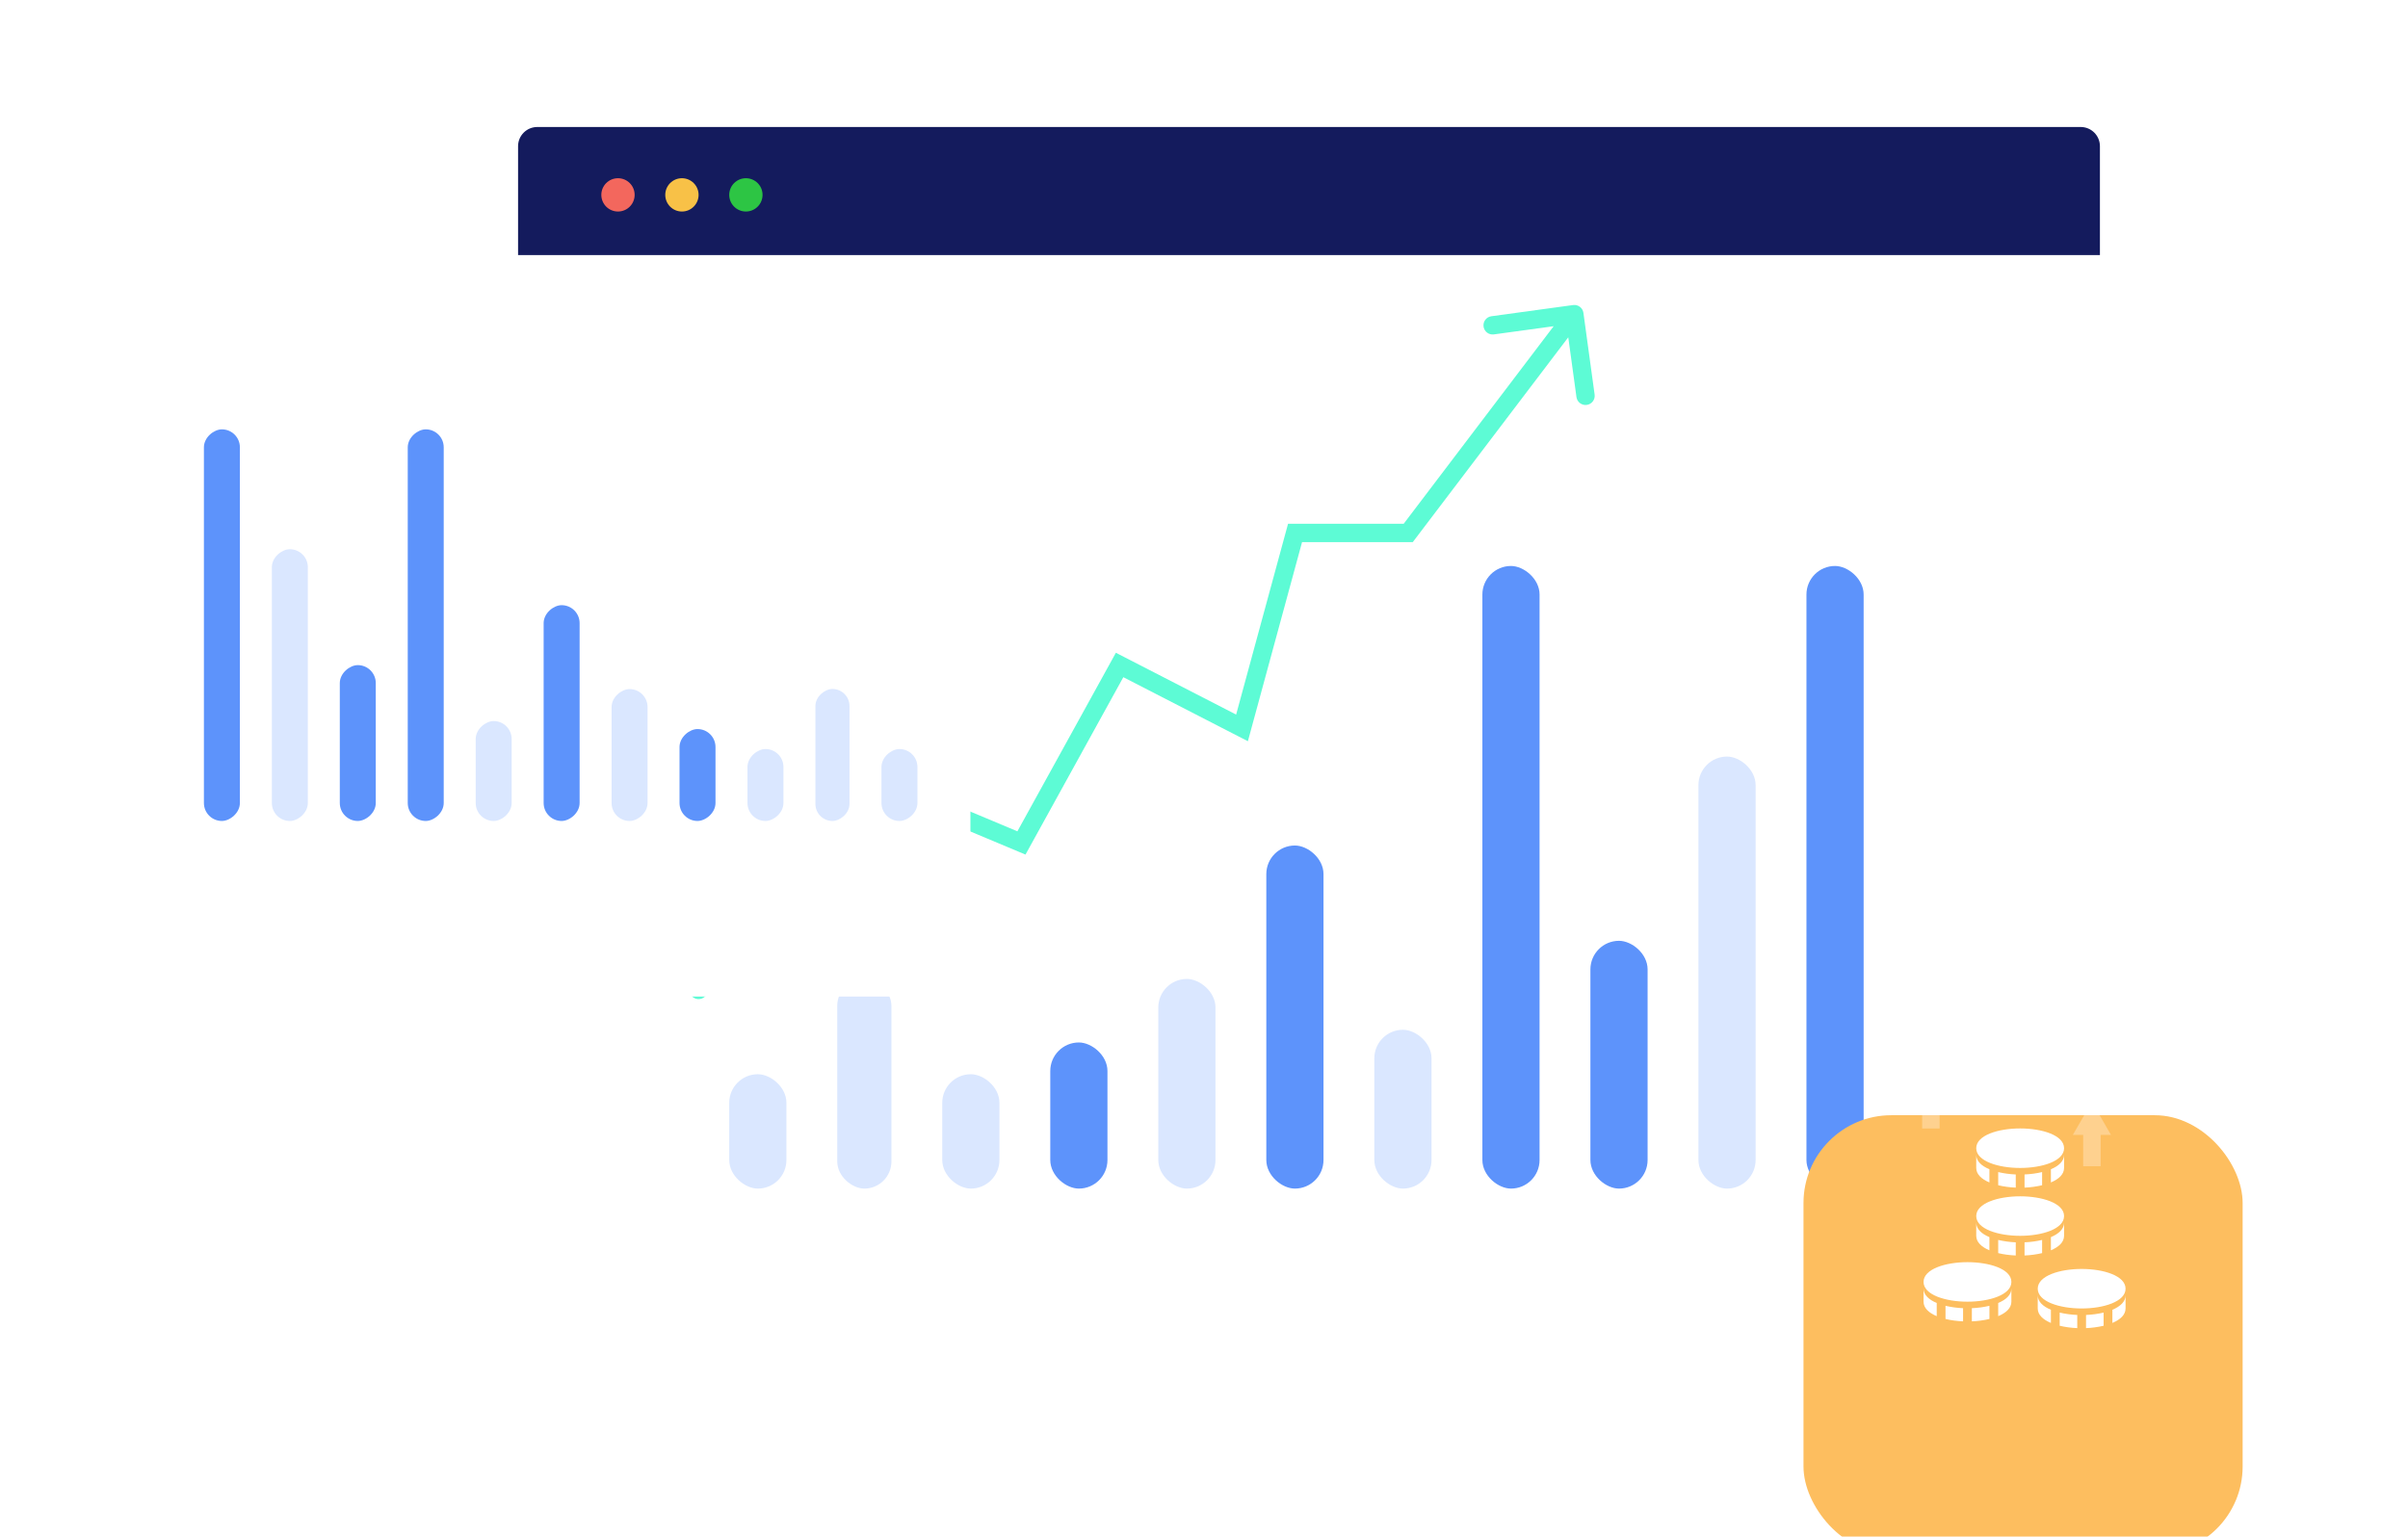 <svg width="376" height="240" viewBox="0 0 376 240" fill="none" xmlns="http://www.w3.org/2000/svg">
<g clip-path="url(#clip0_3259_27073)">
<g filter="url(#filter0_d_3259_27073)">
<rect x="80.894" y="35.832" width="247" height="170" rx="3" fill="white"/>
</g>
<path d="M108.16 153.512C107.556 154.022 107.479 154.924 107.988 155.529C108.497 156.133 109.4 156.21 110.004 155.701L108.16 153.512ZM144.021 125.157L144.575 123.837L143.768 123.499L143.099 124.063L144.021 125.157ZM159.495 131.646L158.942 132.966L160.127 133.463L160.748 132.337L159.495 131.646ZM174.822 103.851L175.476 102.578L174.24 101.943L173.569 103.16L174.822 103.851ZM193.935 113.677L193.281 114.95L194.852 115.758L195.316 114.053L193.935 113.677ZM202.218 83.231V81.8H201.124L200.837 82.855L202.218 83.231ZM219.89 83.231V84.662H220.6L221.03 84.096L219.89 83.231ZM247.246 48.864C247.139 48.081 246.417 47.534 245.634 47.641L232.874 49.389C232.091 49.496 231.544 50.218 231.651 51.001C231.758 51.783 232.48 52.331 233.263 52.224L244.605 50.67L246.158 62.012C246.265 62.795 246.987 63.343 247.77 63.236C248.553 63.129 249.101 62.407 248.994 61.624L247.246 48.864ZM110.004 155.701L144.943 126.251L143.099 124.063L108.16 153.512L110.004 155.701ZM143.468 126.477L158.942 132.966L160.048 130.326L144.575 123.837L143.468 126.477ZM160.748 132.337L176.075 104.542L173.569 103.16L158.242 130.955L160.748 132.337ZM174.168 105.123L193.281 114.95L194.589 112.405L175.476 102.578L174.168 105.123ZM195.316 114.053L203.599 83.606L200.837 82.855L192.554 113.302L195.316 114.053ZM202.218 84.662H219.89V81.8H202.218V84.662ZM221.03 84.096L246.968 49.924L244.688 48.193L218.75 82.365L221.03 84.096Z" fill="#5DFBD5"/>
<rect width="97.237" height="8.93" rx="4.465" transform="matrix(4.37114e-08 -1 -1 -4.37114e-08 291 185.626)" fill="#5D93FB"/>
<rect width="67.471" height="8.93" rx="4.465" transform="matrix(4.37114e-08 -1 -1 -4.37114e-08 274.133 185.626)" fill="#DAE7FF"/>
<rect width="38.697" height="8.93" rx="4.465" transform="matrix(4.37114e-08 -1 -1 -4.37114e-08 257.266 185.626)" fill="#5D93FB"/>
<rect width="97.237" height="8.93" rx="4.465" transform="matrix(4.37114e-08 -1 -1 -4.37114e-08 240.398 185.626)" fill="#5D93FB"/>
<rect width="24.805" height="8.93" rx="4.465" transform="matrix(4.37114e-08 -1 -1 -4.37114e-08 223.527 185.626)" fill="#DAE7FF"/>
<rect width="53.58" height="8.93" rx="4.465" transform="matrix(4.37114e-08 -1 -1 -4.37114e-08 206.66 185.626)" fill="#5D93FB"/>
<rect width="32.743" height="8.93" rx="4.465" transform="matrix(4.37114e-08 -1 -1 -4.37114e-08 189.793 185.626)" fill="#DAE7FF"/>
<rect width="22.821" height="8.93" rx="4.465" transform="matrix(4.37114e-08 -1 -1 -4.37114e-08 172.926 185.626)" fill="#5D93FB"/>
<rect width="17.86" height="8.93" rx="4.465" transform="matrix(4.37114e-08 -1 -1 -4.37114e-08 156.059 185.626)" fill="#DAE7FF"/>
<rect width="32.773" height="8.457" rx="4.229" transform="matrix(4.37114e-08 -1 -1 -4.37114e-08 139.191 185.626)" fill="#DAE7FF"/>
<rect width="17.86" height="8.93" rx="4.465" transform="matrix(4.37114e-08 -1 -1 -4.37114e-08 122.797 185.626)" fill="#DAE7FF"/>
<path d="M80.894 22.832C80.894 21.175 82.238 19.832 83.894 19.832H324.895C326.551 19.832 327.895 21.175 327.895 22.832V39.832H80.894V22.832Z" fill="#141B5D"/>
<path d="M313.895 183.832C313.895 183.28 314.342 182.832 314.895 182.832V182.832C315.447 182.832 315.895 183.28 315.895 183.832V200.832C315.895 201.384 315.447 201.832 314.895 201.832V201.832C314.342 201.832 313.895 201.384 313.895 200.832V183.832Z" fill="white"/>
<path d="M323.895 190.832C324.447 190.832 324.895 191.28 324.895 191.832V191.832C324.895 192.384 324.447 192.832 323.895 192.832L306.895 192.832C306.342 192.832 305.895 192.384 305.895 191.832V191.832C305.895 191.28 306.342 190.832 306.895 190.832L323.895 190.832Z" fill="white"/>
<circle cx="96.496" cy="30.433" r="2.601" fill="#F3675D"/>
<circle cx="106.48" cy="30.433" r="2.601" fill="#F8C147"/>
<circle cx="116.468" cy="30.433" r="2.601" fill="#2DC544"/>
<g filter="url(#filter1_d_3259_27073)">
<rect x="22.527" y="56.407" width="129" height="83.119" rx="5.985" fill="white"/>
</g>
<rect x="31.84" y="128.213" width="61.16" height="5.617" rx="2.808" transform="rotate(-90 31.84 128.213)" fill="#5D93FB"/>
<rect x="42.449" y="128.213" width="42.438" height="5.617" rx="2.808" transform="rotate(-90 42.449 128.213)" fill="#DAE7FF"/>
<rect x="53.059" y="128.213" width="24.339" height="5.617" rx="2.808" transform="rotate(-90 53.059 128.213)" fill="#5D93FB"/>
<rect x="63.668" y="128.213" width="61.16" height="5.617" rx="2.808" transform="rotate(-90 63.668 128.213)" fill="#5D93FB"/>
<rect x="74.277" y="128.213" width="15.602" height="5.617" rx="2.808" transform="rotate(-90 74.277 128.213)" fill="#DAE7FF"/>
<rect x="84.887" y="128.213" width="33.701" height="5.617" rx="2.808" transform="rotate(-90 84.887 128.213)" fill="#5D93FB"/>
<rect x="95.496" y="128.213" width="20.595" height="5.617" rx="2.808" transform="rotate(-90 95.496 128.213)" fill="#DAE7FF"/>
<rect x="106.105" y="128.213" width="14.354" height="5.617" rx="2.808" transform="rotate(-90 106.105 128.213)" fill="#5D93FB"/>
<rect x="116.715" y="128.213" width="11.233" height="5.617" rx="2.808" transform="rotate(-90 116.715 128.213)" fill="#DAE7FF"/>
<rect x="127.324" y="128.213" width="20.613" height="5.32" rx="2.66" transform="rotate(-90 127.324 128.213)" fill="#DAE7FF"/>
<rect x="137.637" y="128.213" width="11.233" height="5.617" rx="2.808" transform="rotate(-90 137.637 128.213)" fill="#DAE7FF"/>
<g filter="url(#filter2_d_3259_27073)">
<rect x="281.609" y="151.891" width="68.57" height="68.57" rx="13.714" fill="#FDBE5F"/>
</g>
<path d="M307.213 197.117C303.805 197.117 300.355 198.177 300.355 200.203C300.355 202.228 303.805 203.289 307.213 203.289C310.62 203.289 314.07 202.228 314.07 200.203C314.07 198.177 310.62 197.117 307.213 197.117ZM303.784 203.932V205.989C304.632 206.194 305.57 206.319 306.527 206.36V204.303C305.603 204.267 304.684 204.142 303.784 203.932V203.932ZM307.898 204.302V206.359C308.822 206.324 309.741 206.2 310.641 205.988V203.931C309.741 204.142 308.822 204.267 307.898 204.302V204.302ZM312.012 203.492V205.549C313.247 205.032 314.07 204.276 314.07 203.289V201.231C314.07 202.219 313.247 202.974 312.012 203.492ZM302.413 205.549V203.492C301.178 202.974 300.355 202.218 300.355 201.231V203.289C300.355 204.275 301.178 205.032 302.413 205.549Z" fill="white"/>
<path d="M315.439 186.831C312.032 186.831 308.582 187.891 308.582 189.917C308.582 191.942 312.032 193.002 315.439 193.002C318.847 193.002 322.296 191.942 322.296 189.917C322.296 187.891 318.847 186.831 315.439 186.831ZM312.011 193.646V195.703C312.859 195.908 313.797 196.033 314.753 196.074V194.017C313.829 193.981 312.911 193.856 312.011 193.646V193.646ZM316.125 194.016V196.073C317.049 196.038 317.967 195.913 318.868 195.702V193.645C317.967 193.856 317.049 193.981 316.125 194.016V194.016ZM320.239 193.206V195.263C321.474 194.745 322.296 193.99 322.296 193.002V190.945C322.296 191.933 321.474 192.688 320.239 193.206ZM310.639 195.263V193.206C309.405 192.688 308.582 191.932 308.582 190.945V193.002C308.582 193.989 309.405 194.745 310.639 195.263Z" fill="white"/>
<path d="M315.439 176.232C312.032 176.232 308.582 177.293 308.582 179.318C308.582 181.344 312.032 182.404 315.439 182.404C318.847 182.404 322.296 181.344 322.296 179.318C322.296 177.293 318.847 176.232 315.439 176.232ZM312.011 183.047V185.104C312.859 185.309 313.797 185.435 314.753 185.475V183.418C313.829 183.382 312.911 183.258 312.011 183.047V183.047ZM316.125 183.417V185.474C317.049 185.439 317.967 185.315 318.868 185.103V183.046C317.967 183.258 317.049 183.382 316.125 183.417V183.417ZM320.239 182.607V184.665C321.474 184.147 322.296 183.391 322.296 182.404V180.347C322.296 181.334 321.474 182.09 320.239 182.607ZM310.639 184.665V182.607C309.405 182.09 308.582 181.333 308.582 180.347V182.404C308.582 183.39 309.405 184.147 310.639 184.665Z" fill="white"/>
<path d="M325.041 198.176C321.633 198.176 318.184 199.236 318.184 201.261C318.184 203.287 321.633 204.347 325.041 204.347C328.449 204.347 331.898 203.287 331.898 201.261C331.898 199.236 328.449 198.176 325.041 198.176ZM321.612 204.99V207.047C322.46 207.252 323.398 207.378 324.355 207.418V205.361C323.431 205.325 322.512 205.201 321.612 204.99V204.99ZM325.726 205.361V207.418C326.65 207.382 327.569 207.258 328.469 207.047V204.99C327.569 205.201 326.65 205.325 325.726 205.361V205.361ZM329.841 204.551V206.608C331.075 206.09 331.898 205.335 331.898 204.347V202.29C331.898 203.277 331.075 204.033 329.841 204.551ZM320.241 206.608V204.551C319.006 204.033 318.184 203.277 318.184 202.29V204.347C318.184 205.334 319.006 206.09 320.241 206.608Z" fill="white"/>
<path opacity="0.3" fill-rule="evenodd" clip-rule="evenodd" d="M329.621 177.238L326.645 172.082L323.668 177.238H325.282V182.138H328.007V177.238H329.621Z" fill="white"/>
<path opacity="0.3" fill-rule="evenodd" clip-rule="evenodd" d="M304.477 171.335L301.5 166.179L298.523 171.335H300.137V176.234H302.863V171.335H304.477Z" fill="white"/>
<path fill-rule="evenodd" clip-rule="evenodd" d="M316.809 166.306L313.832 161.15L310.855 166.306H312.469V171.206H315.195V166.306H316.809Z" fill="white"/>
</g>
<defs>
<filter id="filter0_d_3259_27073" x="70.894" y="35.832" width="267" height="195" filterUnits="userSpaceOnUse" color-interpolation-filters="sRGB">
<feFlood flood-opacity="0" result="BackgroundImageFix"/>
<feColorMatrix in="SourceAlpha" type="matrix" values="0 0 0 0 0 0 0 0 0 0 0 0 0 0 0 0 0 0 127 0" result="hardAlpha"/>
<feOffset dy="15"/>
<feGaussianBlur stdDeviation="5"/>
<feComposite in2="hardAlpha" operator="out"/>
<feColorMatrix type="matrix" values="0 0 0 0 0.002 0 0 0 0 0.011 0 0 0 0 0.096 0 0 0 1 0"/>
<feBlend mode="normal" in2="BackgroundImageFix" result="effect1_dropShadow_3259_27073"/>
<feBlend mode="normal" in="SourceGraphic" in2="effect1_dropShadow_3259_27073" result="shape"/>
</filter>
<filter id="filter1_d_3259_27073" x="1.051" y="51.038" width="171.953" height="126.071" filterUnits="userSpaceOnUse" color-interpolation-filters="sRGB">
<feFlood flood-opacity="0" result="BackgroundImageFix"/>
<feColorMatrix in="SourceAlpha" type="matrix" values="0 0 0 0 0 0 0 0 0 0 0 0 0 0 0 0 0 0 127 0" result="hardAlpha"/>
<feOffset dy="16.107"/>
<feGaussianBlur stdDeviation="10.738"/>
<feComposite in2="hardAlpha" operator="out"/>
<feColorMatrix type="matrix" values="0 0 0 0 0.078 0 0 0 0 0.106 0 0 0 0 0.365 0 0 0 0.1 0"/>
<feBlend mode="normal" in2="BackgroundImageFix" result="effect1_dropShadow_3259_27073"/>
<feBlend mode="normal" in="SourceGraphic" in2="effect1_dropShadow_3259_27073" result="shape"/>
</filter>
<filter id="filter2_d_3259_27073" x="251.906" y="144.465" width="127.977" height="127.977" filterUnits="userSpaceOnUse" color-interpolation-filters="sRGB">
<feFlood flood-opacity="0" result="BackgroundImageFix"/>
<feColorMatrix in="SourceAlpha" type="matrix" values="0 0 0 0 0 0 0 0 0 0 0 0 0 0 0 0 0 0 127 0" result="hardAlpha"/>
<feOffset dy="22.277"/>
<feGaussianBlur stdDeviation="14.852"/>
<feComposite in2="hardAlpha" operator="out"/>
<feColorMatrix type="matrix" values="0 0 0 0 0.078 0 0 0 0 0.106 0 0 0 0 0.365 0 0 0 0.1 0"/>
<feBlend mode="normal" in2="BackgroundImageFix" result="effect1_dropShadow_3259_27073"/>
<feBlend mode="normal" in="SourceGraphic" in2="effect1_dropShadow_3259_27073" result="shape"/>
</filter>
<clipPath id="clip0_3259_27073">
<rect width="376" height="240" fill="white"/>
</clipPath>
</defs>
</svg>
